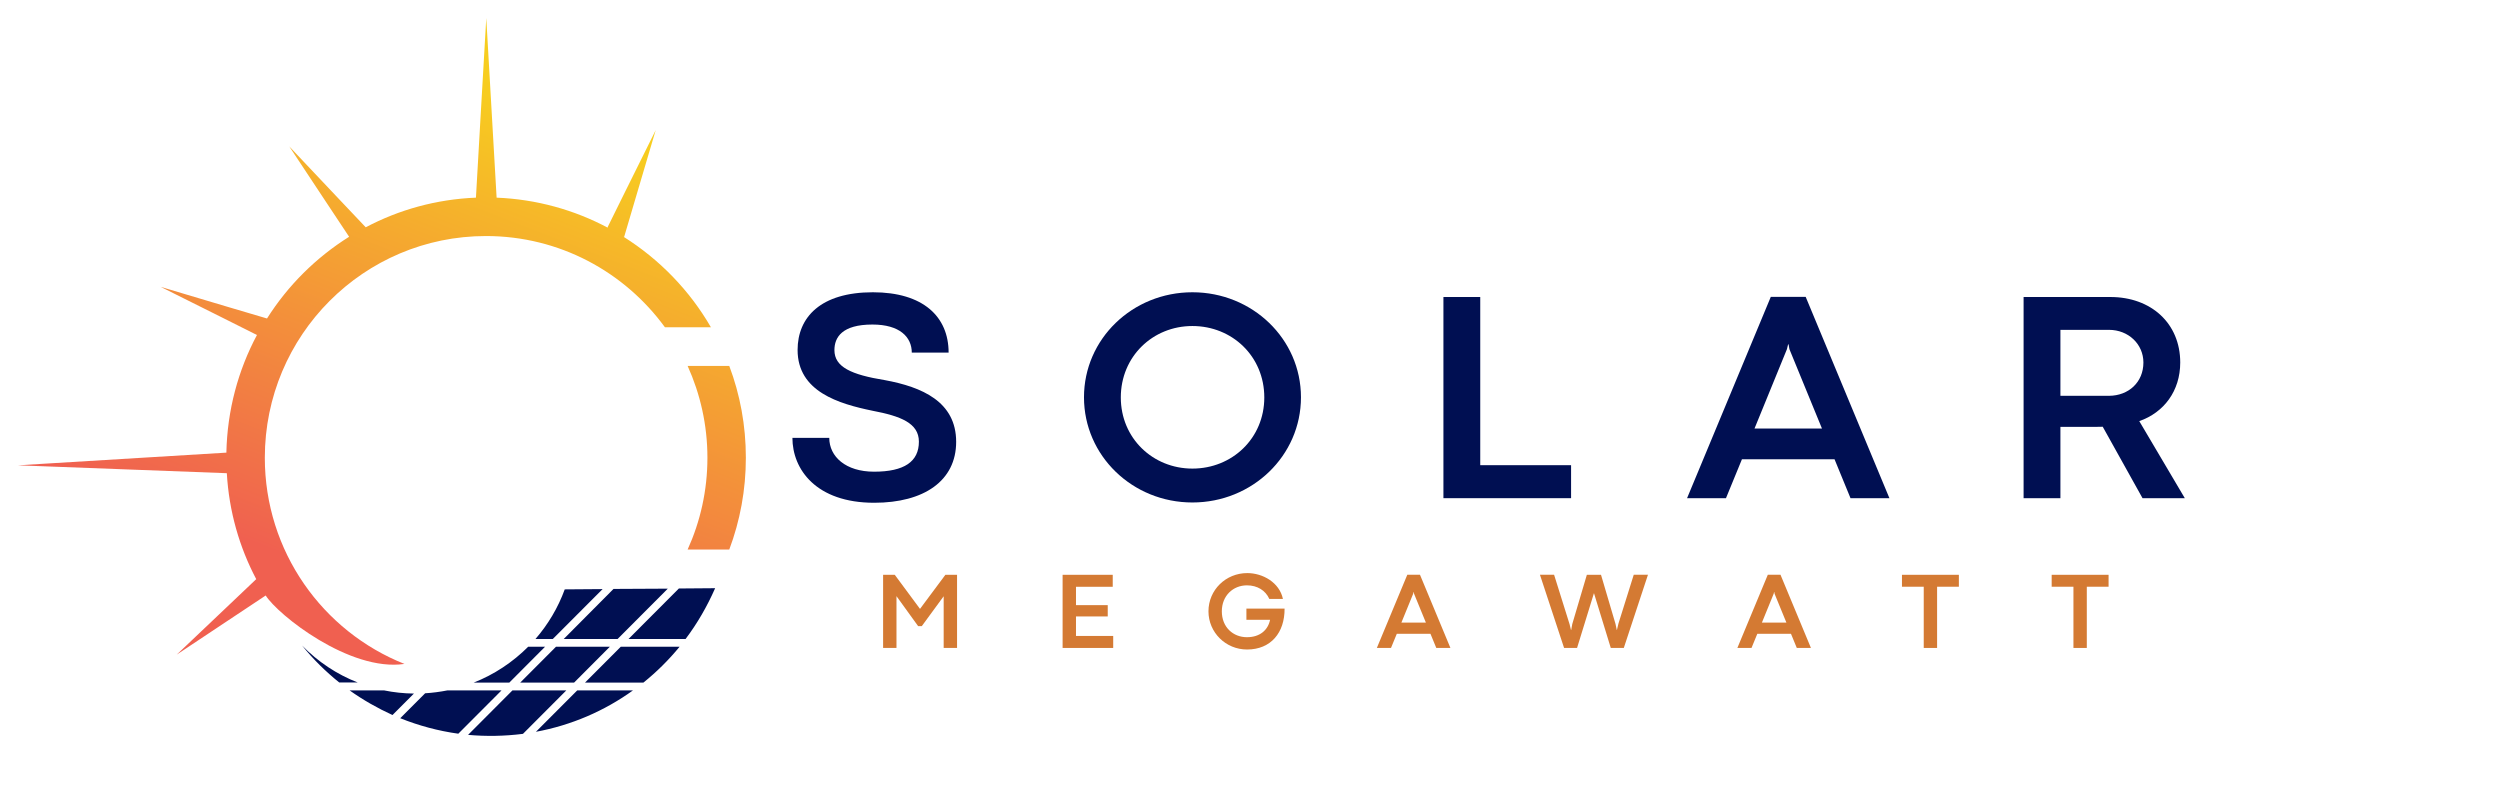 <?xml version="1.0" encoding="UTF-8"?>
<svg xmlns="http://www.w3.org/2000/svg" xmlns:xlink="http://www.w3.org/1999/xlink" width="500" zoomAndPan="magnify" viewBox="0 0 375 117.75" height="157" preserveAspectRatio="xMidYMid meet" version="1.0">
  <defs>
    <g></g>
    <clipPath id="2a114df6ff">
      <path d="M 2.648 2.719 L 111.914 2.719 L 111.914 100 L 2.648 100 Z M 2.648 2.719 " clip-rule="nonzero"></path>
    </clipPath>
    <clipPath id="1e37d9313e">
      <path d="M 60.668 99.59 C 48.395 94.711 39.723 82.715 39.723 68.66 C 39.723 50.293 54.574 35.406 72.898 35.406 C 83.926 35.406 93.688 40.793 99.738 49.09 L 106.637 49.09 C 103.449 43.57 98.93 38.91 93.535 35.516 C 93.578 35.516 93.602 35.516 93.621 35.539 L 95.457 29.32 L 98.359 19.512 L 93.816 28.664 L 91.133 34.094 C 91.152 34.094 91.176 34.137 91.176 34.16 C 86.152 31.488 80.496 29.891 74.492 29.648 L 73.812 17.848 L 72.941 2.699 L 72.066 17.848 L 71.391 29.648 C 65.426 29.891 59.836 31.465 54.859 34.094 L 50.402 29.387 L 43.391 21.965 L 49.027 30.48 L 52.367 35.516 C 47.41 38.625 43.195 42.805 40.051 47.773 L 33.914 45.957 L 24.086 43.023 L 33.215 47.578 L 38.543 50.25 C 35.727 55.523 34.09 61.523 33.957 67.895 L 20.656 68.703 L 2.684 69.797 L 20.723 70.477 L 34.023 70.98 C 34.352 76.695 35.902 82.078 38.434 86.871 L 33.914 91.164 L 26.512 98.191 L 35.008 92.543 L 39.855 89.324 C 41.668 92.215 52.457 100.797 60.668 99.59 Z M 106.113 68.66 C 106.113 73.586 105.043 78.246 103.145 82.43 L 109.391 82.43 C 111.004 78.137 111.879 73.496 111.879 68.66 C 111.879 63.801 111.004 59.16 109.391 54.891 L 103.145 54.891 C 105.043 59.094 106.113 63.754 106.113 68.66 Z M 106.113 68.66 " clip-rule="nonzero"></path>
    </clipPath>
    <linearGradient x1="24781.276" gradientTransform="matrix(0.007, 0, 0, -0.007, -135.666, -165.249)" y1="-39349.273" x2="31406.101" gradientUnits="userSpaceOnUse" y2="-22234.22" id="2caf3a229b">
      <stop stop-opacity="1" stop-color="rgb(94.099%, 37.599%, 31.4%)" offset="0"></stop>
      <stop stop-opacity="1" stop-color="rgb(94.099%, 37.599%, 31.4%)" offset="0.125"></stop>
      <stop stop-opacity="1" stop-color="rgb(94.099%, 37.599%, 31.4%)" offset="0.188"></stop>
      <stop stop-opacity="1" stop-color="rgb(94.099%, 37.599%, 31.4%)" offset="0.203"></stop>
      <stop stop-opacity="1" stop-color="rgb(94.11%, 37.764%, 31.325%)" offset="0.211"></stop>
      <stop stop-opacity="1" stop-color="rgb(94.139%, 38.211%, 31.125%)" offset="0.215"></stop>
      <stop stop-opacity="1" stop-color="rgb(94.157%, 38.492%, 31%)" offset="0.219"></stop>
      <stop stop-opacity="1" stop-color="rgb(94.176%, 38.773%, 30.873%)" offset="0.223"></stop>
      <stop stop-opacity="1" stop-color="rgb(94.194%, 39.053%, 30.746%)" offset="0.227"></stop>
      <stop stop-opacity="1" stop-color="rgb(94.212%, 39.334%, 30.62%)" offset="0.23"></stop>
      <stop stop-opacity="1" stop-color="rgb(94.231%, 39.615%, 30.495%)" offset="0.234"></stop>
      <stop stop-opacity="1" stop-color="rgb(94.249%, 39.896%, 30.368%)" offset="0.238"></stop>
      <stop stop-opacity="1" stop-color="rgb(94.267%, 40.176%, 30.243%)" offset="0.242"></stop>
      <stop stop-opacity="1" stop-color="rgb(94.286%, 40.457%, 30.116%)" offset="0.246"></stop>
      <stop stop-opacity="1" stop-color="rgb(94.304%, 40.738%, 29.991%)" offset="0.25"></stop>
      <stop stop-opacity="1" stop-color="rgb(94.322%, 41.019%, 29.865%)" offset="0.254"></stop>
      <stop stop-opacity="1" stop-color="rgb(94.342%, 41.299%, 29.739%)" offset="0.258"></stop>
      <stop stop-opacity="1" stop-color="rgb(94.36%, 41.58%, 29.613%)" offset="0.262"></stop>
      <stop stop-opacity="1" stop-color="rgb(94.379%, 41.861%, 29.488%)" offset="0.266"></stop>
      <stop stop-opacity="1" stop-color="rgb(94.397%, 42.142%, 29.361%)" offset="0.27"></stop>
      <stop stop-opacity="1" stop-color="rgb(94.415%, 42.424%, 29.236%)" offset="0.273"></stop>
      <stop stop-opacity="1" stop-color="rgb(94.434%, 42.705%, 29.109%)" offset="0.277"></stop>
      <stop stop-opacity="1" stop-color="rgb(94.452%, 42.986%, 28.983%)" offset="0.281"></stop>
      <stop stop-opacity="1" stop-color="rgb(94.47%, 43.266%, 28.856%)" offset="0.285"></stop>
      <stop stop-opacity="1" stop-color="rgb(94.489%, 43.547%, 28.731%)" offset="0.289"></stop>
      <stop stop-opacity="1" stop-color="rgb(94.507%, 43.828%, 28.604%)" offset="0.293"></stop>
      <stop stop-opacity="1" stop-color="rgb(94.525%, 44.109%, 28.479%)" offset="0.297"></stop>
      <stop stop-opacity="1" stop-color="rgb(94.543%, 44.389%, 28.352%)" offset="0.301"></stop>
      <stop stop-opacity="1" stop-color="rgb(94.562%, 44.67%, 28.227%)" offset="0.305"></stop>
      <stop stop-opacity="1" stop-color="rgb(94.58%, 44.951%, 28.101%)" offset="0.309"></stop>
      <stop stop-opacity="1" stop-color="rgb(94.598%, 45.232%, 27.975%)" offset="0.312"></stop>
      <stop stop-opacity="1" stop-color="rgb(94.617%, 45.512%, 27.849%)" offset="0.316"></stop>
      <stop stop-opacity="1" stop-color="rgb(94.635%, 45.793%, 27.724%)" offset="0.32"></stop>
      <stop stop-opacity="1" stop-color="rgb(94.653%, 46.074%, 27.597%)" offset="0.324"></stop>
      <stop stop-opacity="1" stop-color="rgb(94.672%, 46.355%, 27.472%)" offset="0.328"></stop>
      <stop stop-opacity="1" stop-color="rgb(94.69%, 46.635%, 27.345%)" offset="0.332"></stop>
      <stop stop-opacity="1" stop-color="rgb(94.708%, 46.918%, 27.219%)" offset="0.336"></stop>
      <stop stop-opacity="1" stop-color="rgb(94.727%, 47.198%, 27.092%)" offset="0.34"></stop>
      <stop stop-opacity="1" stop-color="rgb(94.745%, 47.479%, 26.967%)" offset="0.344"></stop>
      <stop stop-opacity="1" stop-color="rgb(94.763%, 47.76%, 26.84%)" offset="0.348"></stop>
      <stop stop-opacity="1" stop-color="rgb(94.783%, 48.041%, 26.715%)" offset="0.352"></stop>
      <stop stop-opacity="1" stop-color="rgb(94.801%, 48.322%, 26.588%)" offset="0.355"></stop>
      <stop stop-opacity="1" stop-color="rgb(94.82%, 48.602%, 26.463%)" offset="0.359"></stop>
      <stop stop-opacity="1" stop-color="rgb(94.838%, 48.883%, 26.337%)" offset="0.363"></stop>
      <stop stop-opacity="1" stop-color="rgb(94.856%, 49.164%, 26.212%)" offset="0.367"></stop>
      <stop stop-opacity="1" stop-color="rgb(94.875%, 49.445%, 26.085%)" offset="0.371"></stop>
      <stop stop-opacity="1" stop-color="rgb(94.893%, 49.725%, 25.96%)" offset="0.375"></stop>
      <stop stop-opacity="1" stop-color="rgb(94.911%, 50.006%, 25.833%)" offset="0.379"></stop>
      <stop stop-opacity="1" stop-color="rgb(94.93%, 50.287%, 25.708%)" offset="0.383"></stop>
      <stop stop-opacity="1" stop-color="rgb(94.948%, 50.568%, 25.581%)" offset="0.387"></stop>
      <stop stop-opacity="1" stop-color="rgb(94.966%, 50.848%, 25.455%)" offset="0.391"></stop>
      <stop stop-opacity="1" stop-color="rgb(94.984%, 51.129%, 25.328%)" offset="0.395"></stop>
      <stop stop-opacity="1" stop-color="rgb(95.003%, 51.411%, 25.203%)" offset="0.398"></stop>
      <stop stop-opacity="1" stop-color="rgb(95.021%, 51.692%, 25.076%)" offset="0.402"></stop>
      <stop stop-opacity="1" stop-color="rgb(95.039%, 51.973%, 24.951%)" offset="0.406"></stop>
      <stop stop-opacity="1" stop-color="rgb(95.058%, 52.254%, 24.825%)" offset="0.41"></stop>
      <stop stop-opacity="1" stop-color="rgb(95.076%, 52.534%, 24.699%)" offset="0.414"></stop>
      <stop stop-opacity="1" stop-color="rgb(95.094%, 52.815%, 24.573%)" offset="0.418"></stop>
      <stop stop-opacity="1" stop-color="rgb(95.113%, 53.096%, 24.448%)" offset="0.422"></stop>
      <stop stop-opacity="1" stop-color="rgb(95.131%, 53.377%, 24.321%)" offset="0.426"></stop>
      <stop stop-opacity="1" stop-color="rgb(95.149%, 53.658%, 24.196%)" offset="0.43"></stop>
      <stop stop-opacity="1" stop-color="rgb(95.168%, 53.938%, 24.069%)" offset="0.434"></stop>
      <stop stop-opacity="1" stop-color="rgb(95.186%, 54.219%, 23.944%)" offset="0.438"></stop>
      <stop stop-opacity="1" stop-color="rgb(95.204%, 54.5%, 23.817%)" offset="0.441"></stop>
      <stop stop-opacity="1" stop-color="rgb(95.224%, 54.781%, 23.691%)" offset="0.445"></stop>
      <stop stop-opacity="1" stop-color="rgb(95.242%, 55.061%, 23.564%)" offset="0.449"></stop>
      <stop stop-opacity="1" stop-color="rgb(95.261%, 55.342%, 23.439%)" offset="0.453"></stop>
      <stop stop-opacity="1" stop-color="rgb(95.279%, 55.623%, 23.312%)" offset="0.457"></stop>
      <stop stop-opacity="1" stop-color="rgb(95.297%, 55.904%, 23.187%)" offset="0.461"></stop>
      <stop stop-opacity="1" stop-color="rgb(95.316%, 56.184%, 23.061%)" offset="0.465"></stop>
      <stop stop-opacity="1" stop-color="rgb(95.334%, 56.467%, 22.935%)" offset="0.469"></stop>
      <stop stop-opacity="1" stop-color="rgb(95.352%, 56.747%, 22.809%)" offset="0.473"></stop>
      <stop stop-opacity="1" stop-color="rgb(95.37%, 57.028%, 22.684%)" offset="0.477"></stop>
      <stop stop-opacity="1" stop-color="rgb(95.389%, 57.309%, 22.557%)" offset="0.48"></stop>
      <stop stop-opacity="1" stop-color="rgb(95.407%, 57.59%, 22.432%)" offset="0.484"></stop>
      <stop stop-opacity="1" stop-color="rgb(95.425%, 57.87%, 22.305%)" offset="0.488"></stop>
      <stop stop-opacity="1" stop-color="rgb(95.444%, 58.151%, 22.18%)" offset="0.492"></stop>
      <stop stop-opacity="1" stop-color="rgb(95.462%, 58.432%, 22.054%)" offset="0.496"></stop>
      <stop stop-opacity="1" stop-color="rgb(95.48%, 58.713%, 21.928%)" offset="0.5"></stop>
      <stop stop-opacity="1" stop-color="rgb(95.499%, 58.994%, 21.802%)" offset="0.504"></stop>
      <stop stop-opacity="1" stop-color="rgb(95.517%, 59.274%, 21.675%)" offset="0.508"></stop>
      <stop stop-opacity="1" stop-color="rgb(95.535%, 59.555%, 21.548%)" offset="0.512"></stop>
      <stop stop-opacity="1" stop-color="rgb(95.554%, 59.836%, 21.423%)" offset="0.516"></stop>
      <stop stop-opacity="1" stop-color="rgb(95.572%, 60.117%, 21.297%)" offset="0.52"></stop>
      <stop stop-opacity="1" stop-color="rgb(95.59%, 60.397%, 21.172%)" offset="0.523"></stop>
      <stop stop-opacity="1" stop-color="rgb(95.609%, 60.678%, 21.045%)" offset="0.527"></stop>
      <stop stop-opacity="1" stop-color="rgb(95.627%, 60.96%, 20.92%)" offset="0.531"></stop>
      <stop stop-opacity="1" stop-color="rgb(95.645%, 61.241%, 20.793%)" offset="0.535"></stop>
      <stop stop-opacity="1" stop-color="rgb(95.665%, 61.522%, 20.668%)" offset="0.539"></stop>
      <stop stop-opacity="1" stop-color="rgb(95.683%, 61.803%, 20.541%)" offset="0.543"></stop>
      <stop stop-opacity="1" stop-color="rgb(95.702%, 62.083%, 20.416%)" offset="0.547"></stop>
      <stop stop-opacity="1" stop-color="rgb(95.72%, 62.364%, 20.29%)" offset="0.551"></stop>
      <stop stop-opacity="1" stop-color="rgb(95.738%, 62.645%, 20.164%)" offset="0.555"></stop>
      <stop stop-opacity="1" stop-color="rgb(95.757%, 62.926%, 20.038%)" offset="0.559"></stop>
      <stop stop-opacity="1" stop-color="rgb(95.775%, 63.206%, 19.911%)" offset="0.562"></stop>
      <stop stop-opacity="1" stop-color="rgb(95.793%, 63.487%, 19.785%)" offset="0.566"></stop>
      <stop stop-opacity="1" stop-color="rgb(95.811%, 63.768%, 19.659%)" offset="0.57"></stop>
      <stop stop-opacity="1" stop-color="rgb(95.83%, 64.049%, 19.533%)" offset="0.574"></stop>
      <stop stop-opacity="1" stop-color="rgb(95.848%, 64.33%, 19.408%)" offset="0.578"></stop>
      <stop stop-opacity="1" stop-color="rgb(95.866%, 64.61%, 19.281%)" offset="0.582"></stop>
      <stop stop-opacity="1" stop-color="rgb(95.885%, 64.891%, 19.156%)" offset="0.586"></stop>
      <stop stop-opacity="1" stop-color="rgb(95.903%, 65.172%, 19.029%)" offset="0.59"></stop>
      <stop stop-opacity="1" stop-color="rgb(95.921%, 65.454%, 18.904%)" offset="0.594"></stop>
      <stop stop-opacity="1" stop-color="rgb(95.94%, 65.735%, 18.777%)" offset="0.598"></stop>
      <stop stop-opacity="1" stop-color="rgb(95.958%, 66.016%, 18.652%)" offset="0.602"></stop>
      <stop stop-opacity="1" stop-color="rgb(95.976%, 66.296%, 18.526%)" offset="0.605"></stop>
      <stop stop-opacity="1" stop-color="rgb(95.995%, 66.577%, 18.401%)" offset="0.609"></stop>
      <stop stop-opacity="1" stop-color="rgb(96.013%, 66.858%, 18.274%)" offset="0.613"></stop>
      <stop stop-opacity="1" stop-color="rgb(96.031%, 67.139%, 18.147%)" offset="0.617"></stop>
      <stop stop-opacity="1" stop-color="rgb(96.049%, 67.419%, 18.021%)" offset="0.621"></stop>
      <stop stop-opacity="1" stop-color="rgb(96.068%, 67.7%, 17.896%)" offset="0.625"></stop>
      <stop stop-opacity="1" stop-color="rgb(96.086%, 67.981%, 17.769%)" offset="0.629"></stop>
      <stop stop-opacity="1" stop-color="rgb(96.106%, 68.262%, 17.644%)" offset="0.633"></stop>
      <stop stop-opacity="1" stop-color="rgb(96.124%, 68.542%, 17.517%)" offset="0.637"></stop>
      <stop stop-opacity="1" stop-color="rgb(96.143%, 68.823%, 17.392%)" offset="0.641"></stop>
      <stop stop-opacity="1" stop-color="rgb(96.161%, 69.104%, 17.265%)" offset="0.645"></stop>
      <stop stop-opacity="1" stop-color="rgb(96.179%, 69.385%, 17.14%)" offset="0.648"></stop>
      <stop stop-opacity="1" stop-color="rgb(96.198%, 69.666%, 17.014%)" offset="0.652"></stop>
      <stop stop-opacity="1" stop-color="rgb(96.216%, 69.948%, 16.888%)" offset="0.656"></stop>
      <stop stop-opacity="1" stop-color="rgb(96.234%, 70.229%, 16.762%)" offset="0.66"></stop>
      <stop stop-opacity="1" stop-color="rgb(96.252%, 70.509%, 16.637%)" offset="0.664"></stop>
      <stop stop-opacity="1" stop-color="rgb(96.271%, 70.79%, 16.51%)" offset="0.668"></stop>
      <stop stop-opacity="1" stop-color="rgb(96.289%, 71.071%, 16.383%)" offset="0.672"></stop>
      <stop stop-opacity="1" stop-color="rgb(96.307%, 71.352%, 16.257%)" offset="0.676"></stop>
      <stop stop-opacity="1" stop-color="rgb(96.326%, 71.632%, 16.132%)" offset="0.68"></stop>
      <stop stop-opacity="1" stop-color="rgb(96.344%, 71.913%, 16.005%)" offset="0.684"></stop>
      <stop stop-opacity="1" stop-color="rgb(96.362%, 72.194%, 15.88%)" offset="0.688"></stop>
      <stop stop-opacity="1" stop-color="rgb(96.381%, 72.475%, 15.753%)" offset="0.691"></stop>
      <stop stop-opacity="1" stop-color="rgb(96.399%, 72.755%, 15.628%)" offset="0.695"></stop>
      <stop stop-opacity="1" stop-color="rgb(96.417%, 73.036%, 15.501%)" offset="0.699"></stop>
      <stop stop-opacity="1" stop-color="rgb(96.436%, 73.317%, 15.376%)" offset="0.703"></stop>
      <stop stop-opacity="1" stop-color="rgb(96.454%, 73.598%, 15.25%)" offset="0.707"></stop>
      <stop stop-opacity="1" stop-color="rgb(96.472%, 73.878%, 15.125%)" offset="0.711"></stop>
      <stop stop-opacity="1" stop-color="rgb(96.49%, 74.159%, 14.998%)" offset="0.715"></stop>
      <stop stop-opacity="1" stop-color="rgb(96.509%, 74.44%, 14.873%)" offset="0.719"></stop>
      <stop stop-opacity="1" stop-color="rgb(96.527%, 74.721%, 14.746%)" offset="0.723"></stop>
      <stop stop-opacity="1" stop-color="rgb(96.547%, 75.003%, 14.621%)" offset="0.727"></stop>
      <stop stop-opacity="1" stop-color="rgb(96.565%, 75.284%, 14.494%)" offset="0.73"></stop>
      <stop stop-opacity="1" stop-color="rgb(96.584%, 75.565%, 14.368%)" offset="0.734"></stop>
      <stop stop-opacity="1" stop-color="rgb(96.602%, 75.845%, 14.241%)" offset="0.738"></stop>
      <stop stop-opacity="1" stop-color="rgb(96.62%, 76.126%, 14.116%)" offset="0.742"></stop>
      <stop stop-opacity="1" stop-color="rgb(96.638%, 76.407%, 13.989%)" offset="0.746"></stop>
      <stop stop-opacity="1" stop-color="rgb(96.657%, 76.688%, 13.864%)" offset="0.75"></stop>
      <stop stop-opacity="1" stop-color="rgb(96.675%, 76.968%, 13.737%)" offset="0.754"></stop>
      <stop stop-opacity="1" stop-color="rgb(96.693%, 77.249%, 13.612%)" offset="0.758"></stop>
      <stop stop-opacity="1" stop-color="rgb(96.712%, 77.53%, 13.486%)" offset="0.762"></stop>
      <stop stop-opacity="1" stop-color="rgb(96.73%, 77.811%, 13.361%)" offset="0.766"></stop>
      <stop stop-opacity="1" stop-color="rgb(96.748%, 78.091%, 13.234%)" offset="0.77"></stop>
      <stop stop-opacity="1" stop-color="rgb(96.767%, 78.372%, 13.109%)" offset="0.773"></stop>
      <stop stop-opacity="1" stop-color="rgb(96.785%, 78.653%, 12.982%)" offset="0.777"></stop>
      <stop stop-opacity="1" stop-color="rgb(96.803%, 78.934%, 12.857%)" offset="0.781"></stop>
      <stop stop-opacity="1" stop-color="rgb(96.822%, 79.214%, 12.73%)" offset="0.785"></stop>
      <stop stop-opacity="1" stop-color="rgb(96.84%, 79.497%, 12.604%)" offset="0.789"></stop>
      <stop stop-opacity="1" stop-color="rgb(96.858%, 79.778%, 12.477%)" offset="0.793"></stop>
      <stop stop-opacity="1" stop-color="rgb(96.877%, 80.058%, 12.352%)" offset="0.797"></stop>
      <stop stop-opacity="1" stop-color="rgb(96.887%, 80.228%, 12.276%)" offset="0.812"></stop>
      <stop stop-opacity="1" stop-color="rgb(96.899%, 80.399%, 12.199%)" offset="0.875"></stop>
      <stop stop-opacity="1" stop-color="rgb(96.899%, 80.399%, 12.199%)" offset="1"></stop>
    </linearGradient>
    <clipPath id="d64170cc3d">
      <path d="M 45 88 L 108 88 L 108 110.473 L 45 110.473 Z M 45 88 " clip-rule="nonzero"></path>
    </clipPath>
  </defs>
  <g fill="#000f52" fill-opacity="1">
    <g transform="translate(117.354, 74.727)">
      <g>
        <path d="M 13.777 0.688 C 21.234 0.688 26.07 -2.598 26.07 -8.453 C 26.07 -14.488 20.922 -16.684 15.375 -17.707 C 10.316 -18.527 7.809 -19.68 7.809 -22.211 C 7.809 -24.117 8.941 -26.047 13.512 -26.047 C 17.617 -26.047 19.414 -24.16 19.414 -21.832 L 24.938 -21.832 C 24.938 -27.246 21.102 -30.887 13.578 -30.887 C 5.746 -30.887 2.285 -27.137 2.285 -22.23 C 2.285 -15.977 8.477 -14.156 13.535 -13.113 C 17.727 -12.312 20.48 -11.27 20.48 -8.477 C 20.48 -5.48 18.281 -3.973 13.758 -3.973 C 9.496 -3.973 7.035 -6.234 7.035 -9.051 L 1.508 -9.051 C 1.508 -4.328 5.059 0.688 13.777 0.688 Z M 13.777 0.688 "></path>
      </g>
    </g>
  </g>
  <g fill="#000f52" fill-opacity="1">
    <g transform="translate(161.133, 74.727)">
      <g>
        <path d="M 17.727 0.645 C 26.715 0.645 34.012 -6.367 34.012 -15.133 C 34.012 -23.895 26.715 -30.887 17.727 -30.887 C 8.742 -30.887 1.465 -23.895 1.465 -15.133 C 1.465 -6.367 8.742 0.645 17.727 0.645 Z M 17.727 -4.438 C 11.805 -4.438 6.988 -8.984 6.988 -15.109 C 6.988 -21.254 11.781 -25.824 17.727 -25.824 C 23.695 -25.824 28.512 -21.277 28.512 -15.109 C 28.512 -8.984 23.695 -4.438 17.727 -4.438 Z M 17.727 -4.438 "></path>
      </g>
    </g>
  </g>
  <g fill="#000f52" fill-opacity="1">
    <g transform="translate(212.92, 74.727)">
      <g>
        <path d="M 22.742 0 L 22.742 -4.949 L 9.117 -4.949 L 9.117 -30.176 L 3.594 -30.176 L 3.594 0 Z M 22.742 0 "></path>
      </g>
    </g>
  </g>
  <g fill="#000f52" fill-opacity="1">
    <g transform="translate(252.861, 74.727)">
      <g>
        <path d="M 30.551 0 L 17.992 -30.195 L 12.758 -30.195 L 0.199 0 L 6.035 0 L 8.43 -5.836 L 22.32 -5.836 L 24.715 0 Z M 15.176 -22.344 L 15.355 -23.074 L 15.422 -23.074 L 15.555 -22.344 L 20.434 -10.449 L 10.316 -10.449 Z M 15.176 -22.344 "></path>
      </g>
    </g>
  </g>
  <g fill="#000f52" fill-opacity="1">
    <g transform="translate(299.945, 74.727)">
      <g>
        <path d="M 9.117 0 L 9.117 -10.695 L 14.289 -10.695 C 14.688 -10.695 15.066 -10.695 15.465 -10.715 L 21.434 0 L 27.777 0 L 20.945 -11.559 C 24.648 -12.848 27.09 -16.086 27.09 -20.348 C 27.09 -26.227 22.719 -30.176 16.617 -30.176 L 3.594 -30.176 L 3.594 0 Z M 9.117 -25.25 L 16.398 -25.25 C 19.324 -25.25 21.566 -23.098 21.566 -20.348 C 21.566 -17.395 19.348 -15.375 16.418 -15.355 L 9.117 -15.355 Z M 9.117 -25.25 "></path>
      </g>
    </g>
  </g>
  <g fill="#d47a33" fill-opacity="1">
    <g transform="translate(131.156, 97.193)">
      <g>
        <path d="M 3.316 0 L 3.316 -7.77 L 6.566 -3.27 L 7.109 -3.27 L 10.395 -7.754 L 10.395 0 L 12.402 0 L 12.402 -10.973 L 10.652 -10.973 L 6.844 -5.859 L 3.059 -10.973 L 1.309 -10.973 L 1.309 0 Z M 3.316 0 "></path>
      </g>
    </g>
  </g>
  <g fill="#d47a33" fill-opacity="1">
    <g transform="translate(158.082, 97.193)">
      <g>
        <path d="M 8.898 0 L 8.898 -1.801 L 3.316 -1.801 L 3.316 -4.727 L 8.078 -4.727 L 8.078 -6.422 L 3.316 -6.422 L 3.316 -9.176 L 8.828 -9.176 L 8.828 -10.973 L 1.309 -10.973 L 1.309 0 Z M 8.898 0 "></path>
      </g>
    </g>
  </g>
  <g fill="#d47a33" fill-opacity="1">
    <g transform="translate(180.731, 97.193)">
      <g>
        <path d="M 6.324 0.234 C 9.918 0.234 11.98 -2.309 11.957 -5.906 L 6.23 -5.906 L 6.23 -4.227 L 9.781 -4.227 C 9.473 -2.695 8.27 -1.613 6.309 -1.613 C 4.234 -1.613 2.543 -3.113 2.543 -5.496 C 2.543 -7.836 4.234 -9.391 6.309 -9.391 C 7.867 -9.391 9.094 -8.633 9.668 -7.352 L 11.707 -7.352 C 11.191 -9.82 8.684 -11.23 6.359 -11.23 C 3.129 -11.23 0.539 -8.691 0.539 -5.496 C 0.539 -2.324 3.129 0.234 6.324 0.234 Z M 6.324 0.234 "></path>
      </g>
    </g>
  </g>
  <g fill="#d47a33" fill-opacity="1">
    <g transform="translate(206.454, 97.193)">
      <g>
        <path d="M 11.109 0 L 6.543 -10.98 L 4.641 -10.98 L 0.074 0 L 2.195 0 L 3.066 -2.121 L 8.117 -2.121 L 8.988 0 Z M 5.52 -8.125 L 5.582 -8.391 L 5.609 -8.391 L 5.656 -8.125 L 7.43 -3.801 L 3.754 -3.801 Z M 5.52 -8.125 "></path>
      </g>
    </g>
  </g>
  <g fill="#d47a33" fill-opacity="1">
    <g transform="translate(230.871, 97.193)">
      <g>
        <path d="M 5.688 0 L 8.223 -8.223 L 10.746 0 L 12.699 0 L 16.324 -10.98 L 14.191 -10.98 L 11.895 -3.656 L 11.668 -2.695 L 11.645 -2.695 L 11.457 -3.598 L 9.281 -10.973 L 7.156 -10.973 L 4.969 -3.582 L 4.809 -2.695 L 4.777 -2.695 L 4.566 -3.559 L 2.242 -10.98 L 0.121 -10.98 L 3.742 0 Z M 5.688 0 "></path>
      </g>
    </g>
  </g>
  <g fill="#d47a33" fill-opacity="1">
    <g transform="translate(260.531, 97.193)">
      <g>
        <path d="M 11.109 0 L 6.543 -10.98 L 4.641 -10.98 L 0.074 0 L 2.195 0 L 3.066 -2.121 L 8.117 -2.121 L 8.988 0 Z M 5.52 -8.125 L 5.582 -8.391 L 5.609 -8.391 L 5.656 -8.125 L 7.43 -3.801 L 3.754 -3.801 Z M 5.52 -8.125 "></path>
      </g>
    </g>
  </g>
  <g fill="#d47a33" fill-opacity="1">
    <g transform="translate(284.947, 97.193)">
      <g>
        <path d="M 5.617 0 L 5.617 -9.184 L 8.883 -9.184 L 8.883 -10.973 L 0.348 -10.973 L 0.348 -9.184 L 3.613 -9.184 L 3.613 0 Z M 5.617 0 "></path>
      </g>
    </g>
  </g>
  <g fill="#d47a33" fill-opacity="1">
    <g transform="translate(307.403, 97.193)">
      <g>
        <path d="M 5.617 0 L 5.617 -9.184 L 8.883 -9.184 L 8.883 -10.973 L 0.348 -10.973 L 0.348 -9.184 L 3.613 -9.184 L 3.613 0 Z M 5.617 0 "></path>
      </g>
    </g>
  </g>
  <g clip-path="url(#2a114df6ff)">
    <g clip-path="url(#1e37d9313e)">
      <path fill="url(#2caf3a229b)" d="M 2.684 100.797 L 2.684 2.719 L 111.879 2.719 L 111.879 100.797 Z M 2.684 100.797 " fill-rule="nonzero"></path>
    </g>
  </g>
  <g clip-path="url(#d64170cc3d)">
    <path fill="#000f52" d="M 45.312 96.832 C 47.715 99.285 50.555 101.168 53.656 102.371 L 50.883 102.371 C 48.875 100.754 46.996 98.914 45.312 96.832 Z M 90.391 88.363 L 82.922 95.848 L 80.32 95.848 C 82.199 93.68 83.707 91.164 84.711 88.406 Z M 100.172 88.297 L 92.641 95.848 L 84.559 95.848 L 92.027 88.34 Z M 102.836 95.848 L 94.277 95.848 L 101.832 88.273 L 107.27 88.23 C 106.07 90.965 104.586 93.527 102.836 95.848 Z M 86.59 103.555 L 94.953 103.555 C 90.672 106.641 85.715 108.785 80.387 109.77 Z M 87.746 102.395 L 93.121 97.008 L 101.941 97.008 C 100.305 99 98.492 100.797 96.504 102.395 Z M 78.027 102.395 L 83.402 97.008 L 91.48 97.008 L 86.109 102.395 Z M 76.391 102.395 L 71.039 102.395 C 74.121 101.191 76.914 99.328 79.23 97.008 L 81.762 97.008 Z M 70.211 110.23 L 76.871 103.555 L 84.953 103.555 L 78.445 110.078 C 75.672 110.43 72.918 110.473 70.211 110.23 Z M 60.035 107.734 L 63.77 103.992 C 64.883 103.926 66.016 103.773 67.133 103.555 L 75.234 103.555 L 68.746 110.055 C 65.754 109.641 62.828 108.852 60.035 107.734 Z M 52.434 103.555 L 57.586 103.555 C 59.074 103.859 60.559 104.016 62.086 104.035 L 58.875 107.254 C 56.625 106.227 54.465 105 52.434 103.555 Z M 52.434 103.555 " fill-opacity="1" fill-rule="nonzero"></path>
  </g>
</svg>

